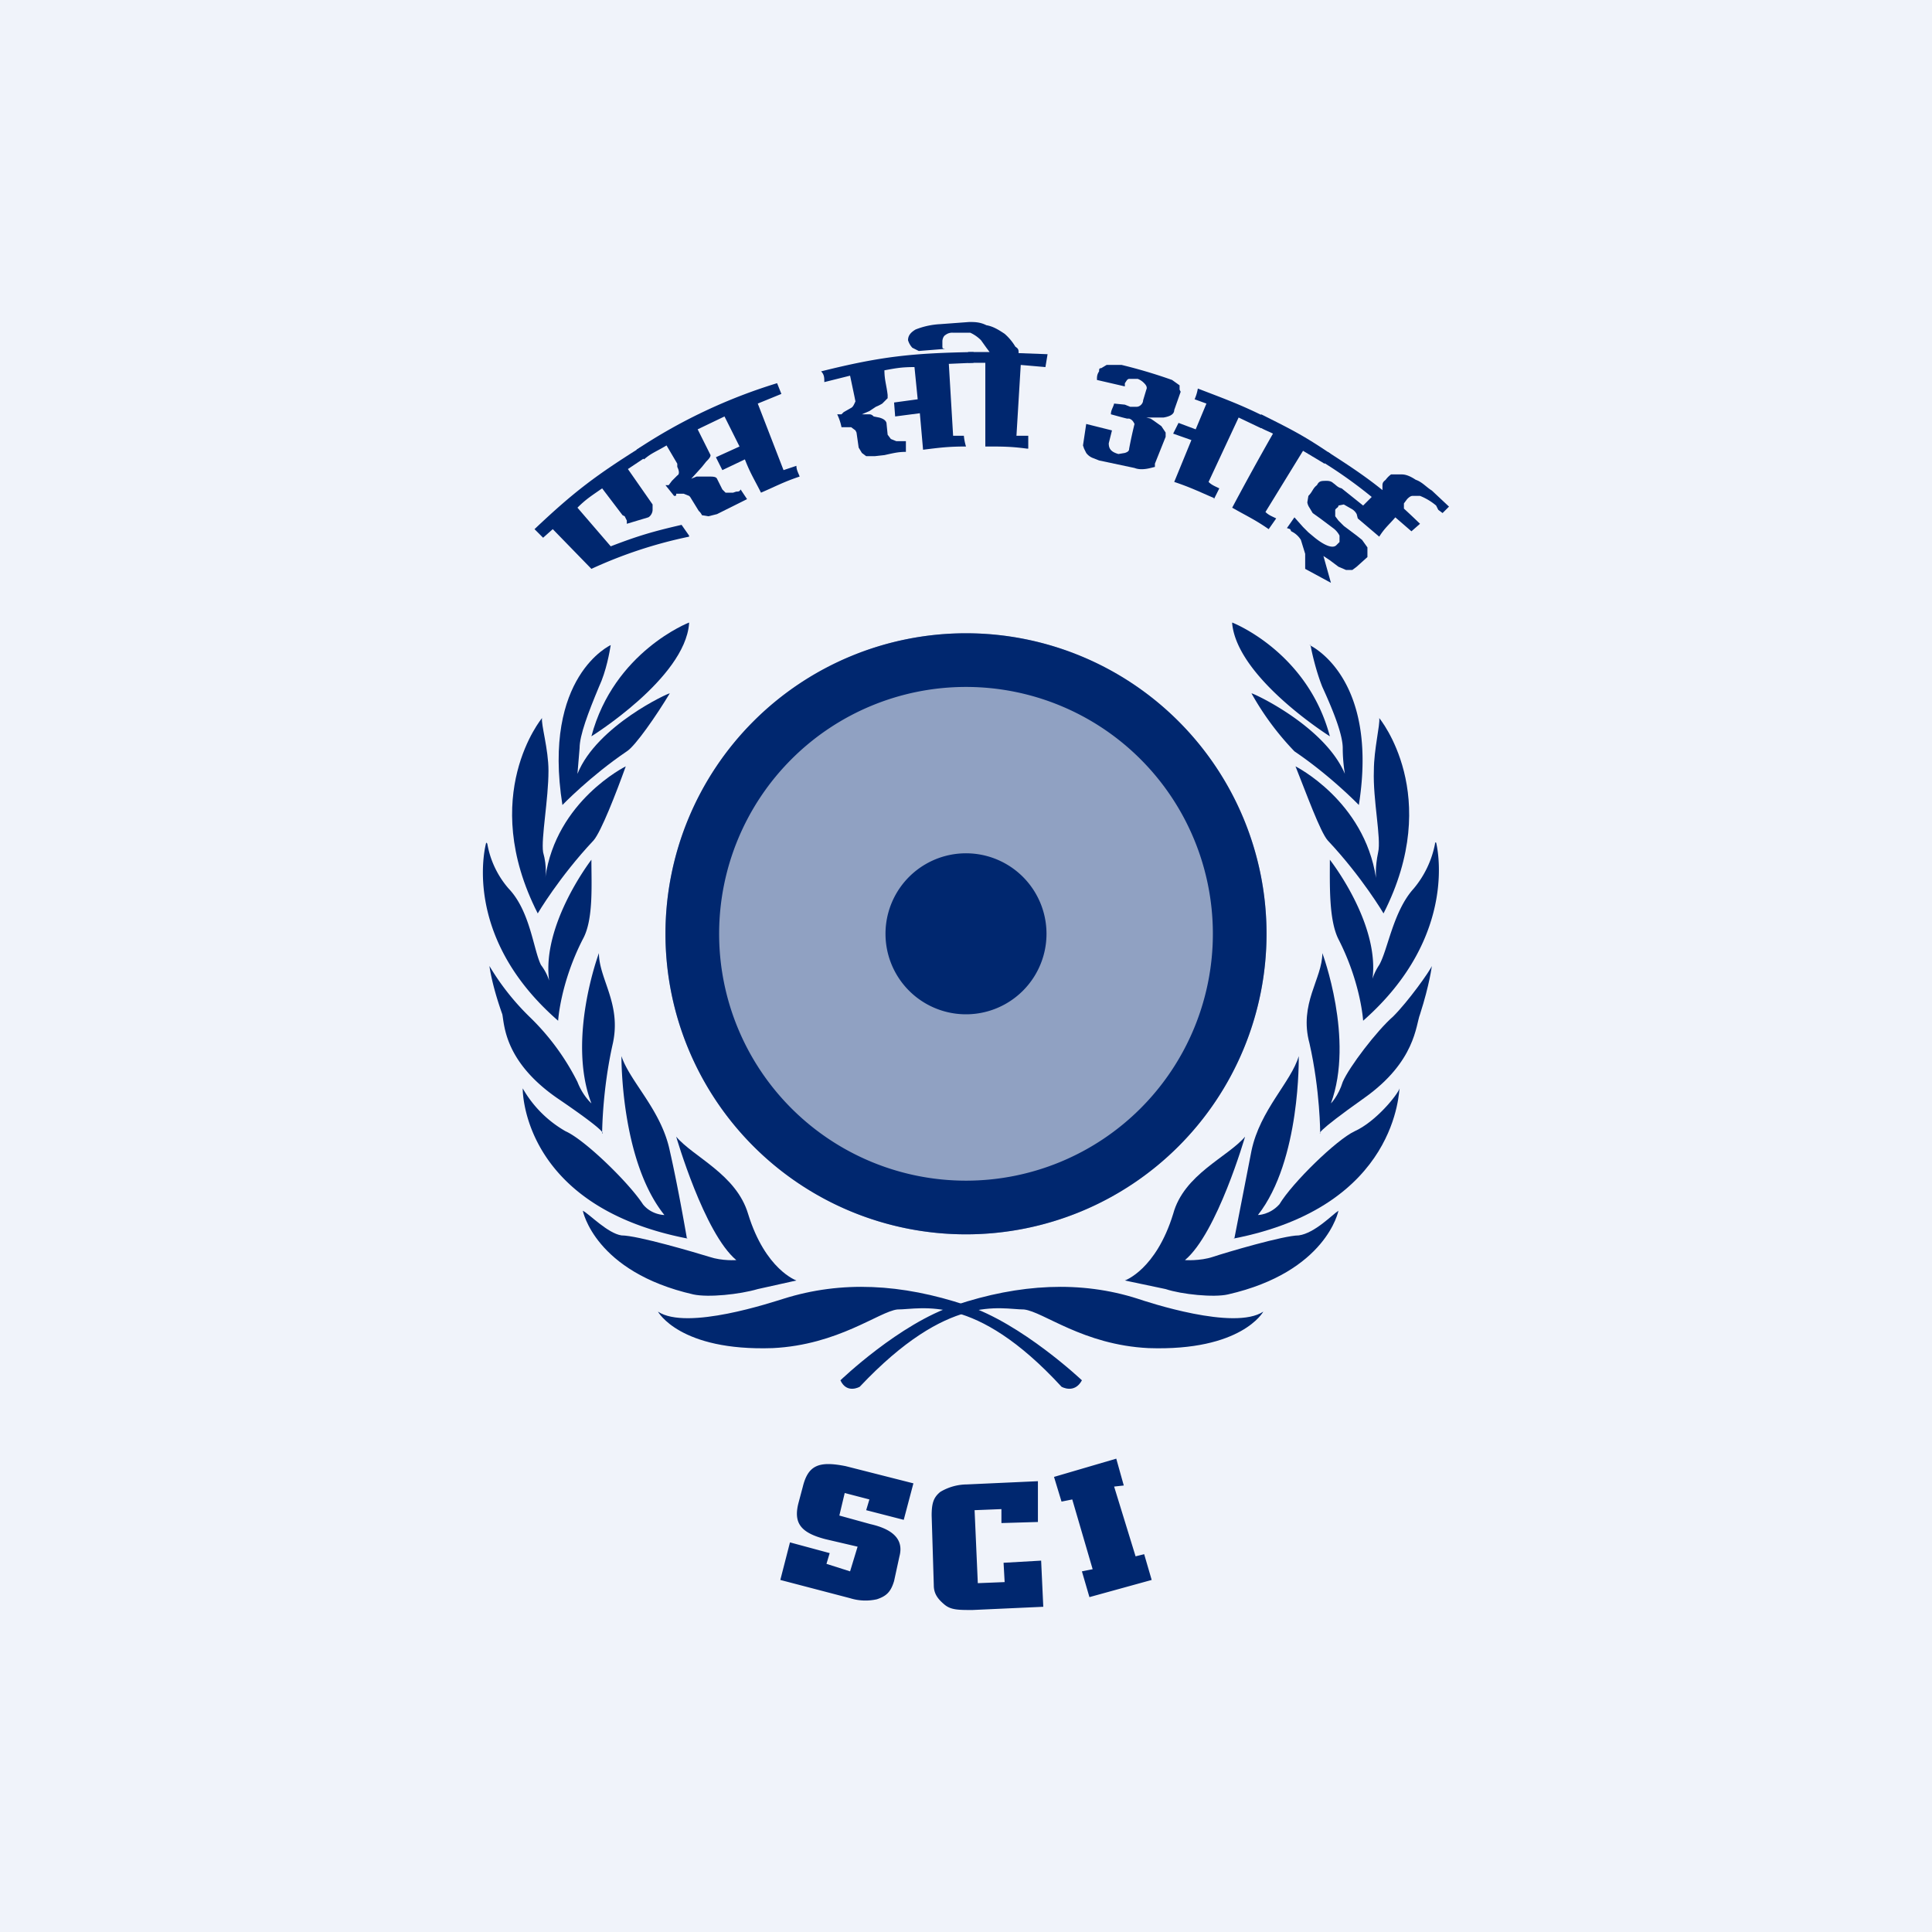 <svg xmlns="http://www.w3.org/2000/svg" width="18" height="18" fill="none"><path fill="#F0F3FA" d="M0 0h18v18H0z"/><path d="M6.13 12.22s.2.37 1.07.34c.61-.03.99-.34 1.16-.36.23 0 .72-.16 1.53.72 0 0 .12.07.19-.06 0 0-.56-.53-1.08-.7-.6-.2-1.16-.23-1.7-.06-.1.03-.9.3-1.17.12zm1.29-.29s-.29-.1-.45-.62c-.11-.37-.51-.53-.67-.72 0 0 .26.9.56 1.15 0 0-.13.01-.25-.03-.13-.04-.67-.2-.82-.2-.13-.02-.3-.2-.36-.23 0 0 .11.57 1.03.78.14.03.43 0 .6-.05l.36-.08z" fill="#00276F"/><path d="M6.4 11.54s-.08-.47-.16-.82c-.08-.38-.37-.64-.45-.88 0 0-.01.97.4 1.48 0 0-.12 0-.2-.1-.13-.2-.54-.6-.72-.68a1.07 1.07 0 01-.4-.4s-.02 1.1 1.54 1.4z" fill="#00276F"/><path d="M5.61 10.56s0-.4.1-.84c.08-.37-.13-.6-.13-.84 0 0-.3.8-.07 1.4 0 0-.08-.07-.13-.2a2.24 2.24 0 00-.45-.61A2.31 2.31 0 014.56 9s.02.17.12.45c.02.1.02.44.51.78.5.34.42.33.42.33z" fill="#00276F"/><path d="M4.53 7.85s-.25.86.67 1.66c0 0 .02-.35.23-.76.1-.18.08-.5.08-.74 0 0-.51.66-.38 1.2 0 0 0-.1-.09-.22-.07-.14-.1-.5-.3-.71a.86.86 0 01-.2-.42l-.01-.01z" fill="#00276F"/><path d="M5.05 6.69s-.6.72-.04 1.82c0 0 .2-.34.52-.68.07-.08.21-.44.3-.69 0 0-.65.32-.75 1.04 0 0 .02-.1-.02-.24-.02-.13.05-.49.05-.76 0-.2-.07-.43-.06-.49z" fill="#00276F"/><path d="M5.69 6.01s-.64.29-.45 1.49c0 0 .26-.27.6-.5.08-.05.28-.34.4-.54 0-.01-.68.3-.86.75l.02-.24c0-.12.08-.33.18-.57.07-.15.1-.33.11-.39z" fill="#00276F"/><path d="M6.42 5.8s-.7.27-.91 1.06c0 0 .87-.54.91-1.05V5.8zm5.35 6.42s-.2.37-1.07.34c-.61-.03-.98-.34-1.16-.36-.22 0-.7-.16-1.53.72 0 0-.12.07-.18-.06 0 0 .55-.53 1.07-.7.6-.2 1.17-.23 1.7-.06.09.03.9.3 1.17.12zm-1.29-.29s.29-.1.45-.62c.1-.37.51-.53.67-.72 0 0-.26.9-.56 1.15 0 0 .14.01.26-.03s.66-.2.8-.2c.15-.02.32-.2.37-.23 0 0-.11.57-1.03.78-.13.03-.43 0-.58-.05l-.38-.08z" fill="#00276F"/><path d="M11.5 11.54l.16-.82c.08-.38.37-.64.44-.88 0 0 .02.97-.38 1.48 0 0 .11 0 .2-.1.12-.2.53-.6.7-.68.2-.09.4-.34.42-.4-.01 0 0 1.1-1.55 1.4z" fill="#00276F"/><path d="M12.3 10.56s0-.4-.1-.84c-.1-.37.12-.6.12-.84 0 0 .3.8.08 1.4 0 0 .07-.07.11-.2.06-.14.32-.48.47-.61.14-.14.34-.42.36-.47 0 0-.02.17-.11.45-.04.1-.04.44-.52.78-.48.34-.41.33-.41.33z" fill="#00276F"/><path d="M13.38 7.85s.23.86-.68 1.66c0 0-.02-.35-.23-.76-.09-.18-.08-.5-.08-.74 0 0 .52.66.38 1.2 0 0 0-.1.08-.22.08-.14.13-.5.32-.71a.92.92 0 00.2-.42v-.01z" fill="#00276F"/><path d="M12.85 6.69s.6.72.04 1.82c0 0-.2-.34-.52-.68-.07-.08-.2-.44-.3-.69 0 0 .64.32.75 1.04 0 0-.01-.1.02-.24.03-.13-.05-.49-.04-.76 0-.2.06-.43.05-.49z" fill="#00276F"/><path d="M12.2 6.01s.65.29.46 1.49c0 0-.26-.27-.6-.5a2.61 2.61 0 01-.4-.54c0-.01.68.3.87.75 0 0-.02-.11-.02-.24 0-.12-.08-.33-.19-.57-.06-.15-.1-.33-.11-.39z" fill="#00276F"/><path d="M11.48 5.8s.7.27.91 1.06c0 0-.86-.54-.91-1.05V5.8zm-4.12 8.57l.37.1-.03.1.22.07.07-.23-.3-.07c-.23-.06-.3-.15-.25-.34l.04-.15c.05-.2.15-.24.4-.19l.63.16-.09.34-.35-.09.03-.1-.23-.06-.05.21.29.08c.22.05.31.15.27.3l-.05.23c-.03.1-.07.14-.16.17a.48.48 0 01-.25-.01l-.65-.17.09-.35zm2.36.6l-.66.03c-.13 0-.2 0-.26-.05s-.1-.1-.1-.18l-.02-.65c0-.12.02-.17.08-.22a.49.49 0 01.25-.07l.66-.03v.38l-.34.01v-.13l-.25.01.03.68.25-.01-.01-.18.35-.02.02.43zm.36-.33l.1-.02-.19-.65-.1.02-.07-.23.58-.17.07.25-.09.01.2.65.08-.02.07.24-.58.16-.07-.24zM6.42 5a4.2 4.2 0 00-.91.3l-.36-.37-.09.08-.08-.08c.37-.35.57-.5 1-.77l.05.09-.18.12.23.33v.05c0 .03-.02.06-.04.07l-.2.06v-.03l-.02-.04-.02-.01-.19-.25c-.1.07-.15.1-.23.18l.31.36c.26-.1.4-.14.66-.2l.07.1z" fill="#00276F"/><path d="M7.45 4.44c-.15.05-.22.09-.36.15-.06-.12-.1-.18-.15-.31l-.21.1-.06-.12.22-.1-.14-.28L6.5 4l.1.2.02.04c0 .02-.02.04-.04.06l-.04.05a8.14 8.14 0 01-.1.11l.05-.02h.11c.04 0 .07 0 .08.02l.05.1.03.03h.07l.03-.01c.02 0 .03 0 .04-.02l.06.09-.2.1-.08.04-.08.02-.06-.01a.12.12 0 00-.03-.04l-.08-.13-.01-.01-.05-.02H6.3c0 .02 0 .02-.02.02l-.08-.1h.03l.03-.04.05-.05c.02-.01.02-.04 0-.08v-.03l-.1-.17c-.1.06-.14.07-.21.13l-.07-.09a5 5 0 011.31-.62l.04.1-.22.09.24.62.12-.04c0 .04.02.07.03.1zM9 4.16c-.16 0-.24.01-.4.03l-.03-.34-.23.03-.01-.13.22-.03-.03-.3c-.12 0-.17.01-.28.03 0 .09.02.14.03.23v.03l-.05.05a.42.42 0 01-.06.03l-.06.04-.07.03h.06c.02 0 .03 0 .05.02l.05.01c.04.01.07.03.07.06l.01.1.03.04.05.02h.09v.1c-.07 0-.11.01-.2.03l-.09.01h-.08l-.04-.03L8 4.17l-.02-.14-.01-.02-.04-.03h-.09a.5.5 0 00-.04-.12h.04l.02-.02.07-.04c.02-.01.03-.04.04-.06l-.01-.05-.04-.19-.24.06c0-.04 0-.07-.03-.1.56-.14.85-.17 1.42-.18v.1l-.23.01.04.67h.1a.5.5 0 00.02.1z" fill="#00276F"/><path d="M9.57 4.18c-.15-.02-.23-.02-.39-.02v-.78h-.16v-.1h.2l-.03-.04-.05-.07a.34.34 0 00-.1-.07h-.16a.1.1 0 00-.07.02c-.02.01-.03.04-.03.06v.05c0 .01 0 .02.03.02l-.25.02-.06-.03a.18.18 0 01-.04-.07c0-.04.02-.07.07-.1a.72.72 0 01.23-.05L9.03 3c.05 0 .1 0 .16.03.06.01.11.04.17.08a.5.5 0 01.1.12c.03.02.03.03.03.06l.27.01-.02.12-.23-.02-.04.66h.11v.12zm1.37-.36c0 .04-.04.06-.1.07h-.16l.04.01.03.02.07.05.04.06v.04l-.1.25v.03l-.04.01c-.04.01-.1.02-.15 0l-.33-.07-.05-.02a.14.14 0 01-.07-.05l-.02-.04-.01-.03.03-.2.24.06-.03.12c0 .05.02.08.09.1l.06-.01c.03-.01.04-.02.04-.04a4.08 4.08 0 01.05-.23c-.01-.02-.02-.04-.05-.05h-.02l-.04-.01-.11-.03c0-.04.02-.06.03-.1l.1.01.05.02h.06c.03 0 .06-.03.06-.06l.03-.1c.01-.02 0-.04-.02-.06a.16.16 0 00-.06-.04h-.08c-.02 0-.03.03-.04.04v.03l-.26-.06c0-.03 0-.05.02-.08 0-.02 0-.03.02-.03l.05-.03h.14a4.72 4.72 0 01.47.14l.07.05v.04l.01.02-.06.17zm.37.82c-.14-.06-.22-.1-.37-.15l.16-.39-.17-.06.05-.1.16.06.1-.24-.11-.04a.42.42 0 00.03-.1c.26.1.4.15.64.27l-.05.1-.21-.1-.28.6c.03.03.06.04.1.06l-.05.1z" fill="#00276F"/><path d="M11.82 4.93c-.13-.09-.2-.12-.34-.2a27 27 0 01.38-.69c-.06-.03-.1-.04-.15-.08l.04-.1c.28.14.4.2.65.37l-.06.09-.2-.12-.35.57c.03.03.06.04.1.06l-.07.1z" fill="#00276F"/><path d="M13.15 4.95L13 4.82c-.06.07-.1.1-.15.18l-.2-.17-.01-.04a.12.12 0 00-.05-.05l-.07-.04-.05.01c0 .02-.02.02-.03.04v.06l.03.04.05.05.12.09.05.04.05.07v.09l-.1.09-.04.03h-.06l-.07-.03-.08-.06-.06-.04.07.25-.24-.13v-.14l-.04-.13a.21.21 0 00-.09-.08l-.01-.02-.03-.01.07-.1.08.09.05.05.06.05c.1.08.17.1.2.07l.03-.03v-.06a.2.2 0 00-.06-.07l-.12-.09-.07-.05-.03-.05a.12.12 0 01-.02-.05l.01-.06c.04-.04.04-.07.08-.1.02-.04.04-.04.09-.04.01 0 .04 0 .06.02.03.02.04.04.08.05l.2.16.08-.08a4.29 4.29 0 00-.48-.34l.07-.08c.36.23.54.36.86.67l-.08.07zm.29-.17l-.04-.03-.02-.04a.55.55 0 00-.15-.09h-.07c-.02 0-.04.02-.05.03l-.03.04v.06l-.2-.18v-.05c0-.03.02-.04.03-.05a.23.23 0 01.05-.05h.1c.03 0 .07.01.13.05.06.02.1.07.15.1l.16.15-.06.06z" fill="#00276F"/><path opacity=".4" d="M11.8 8.7a2.8 2.8 0 11-5.6 0 2.8 2.8 0 015.6 0z" fill="#00276F"/><path d="M11.55 8.7a2.55 2.55 0 11-5.1 0 2.55 2.55 0 015.1 0z" stroke="#00276F" stroke-width=".5"/><path d="M9.75 8.7a.75.75 0 11-1.5 0 .75.75 0 011.5 0z" fill="#00276F"/></svg>